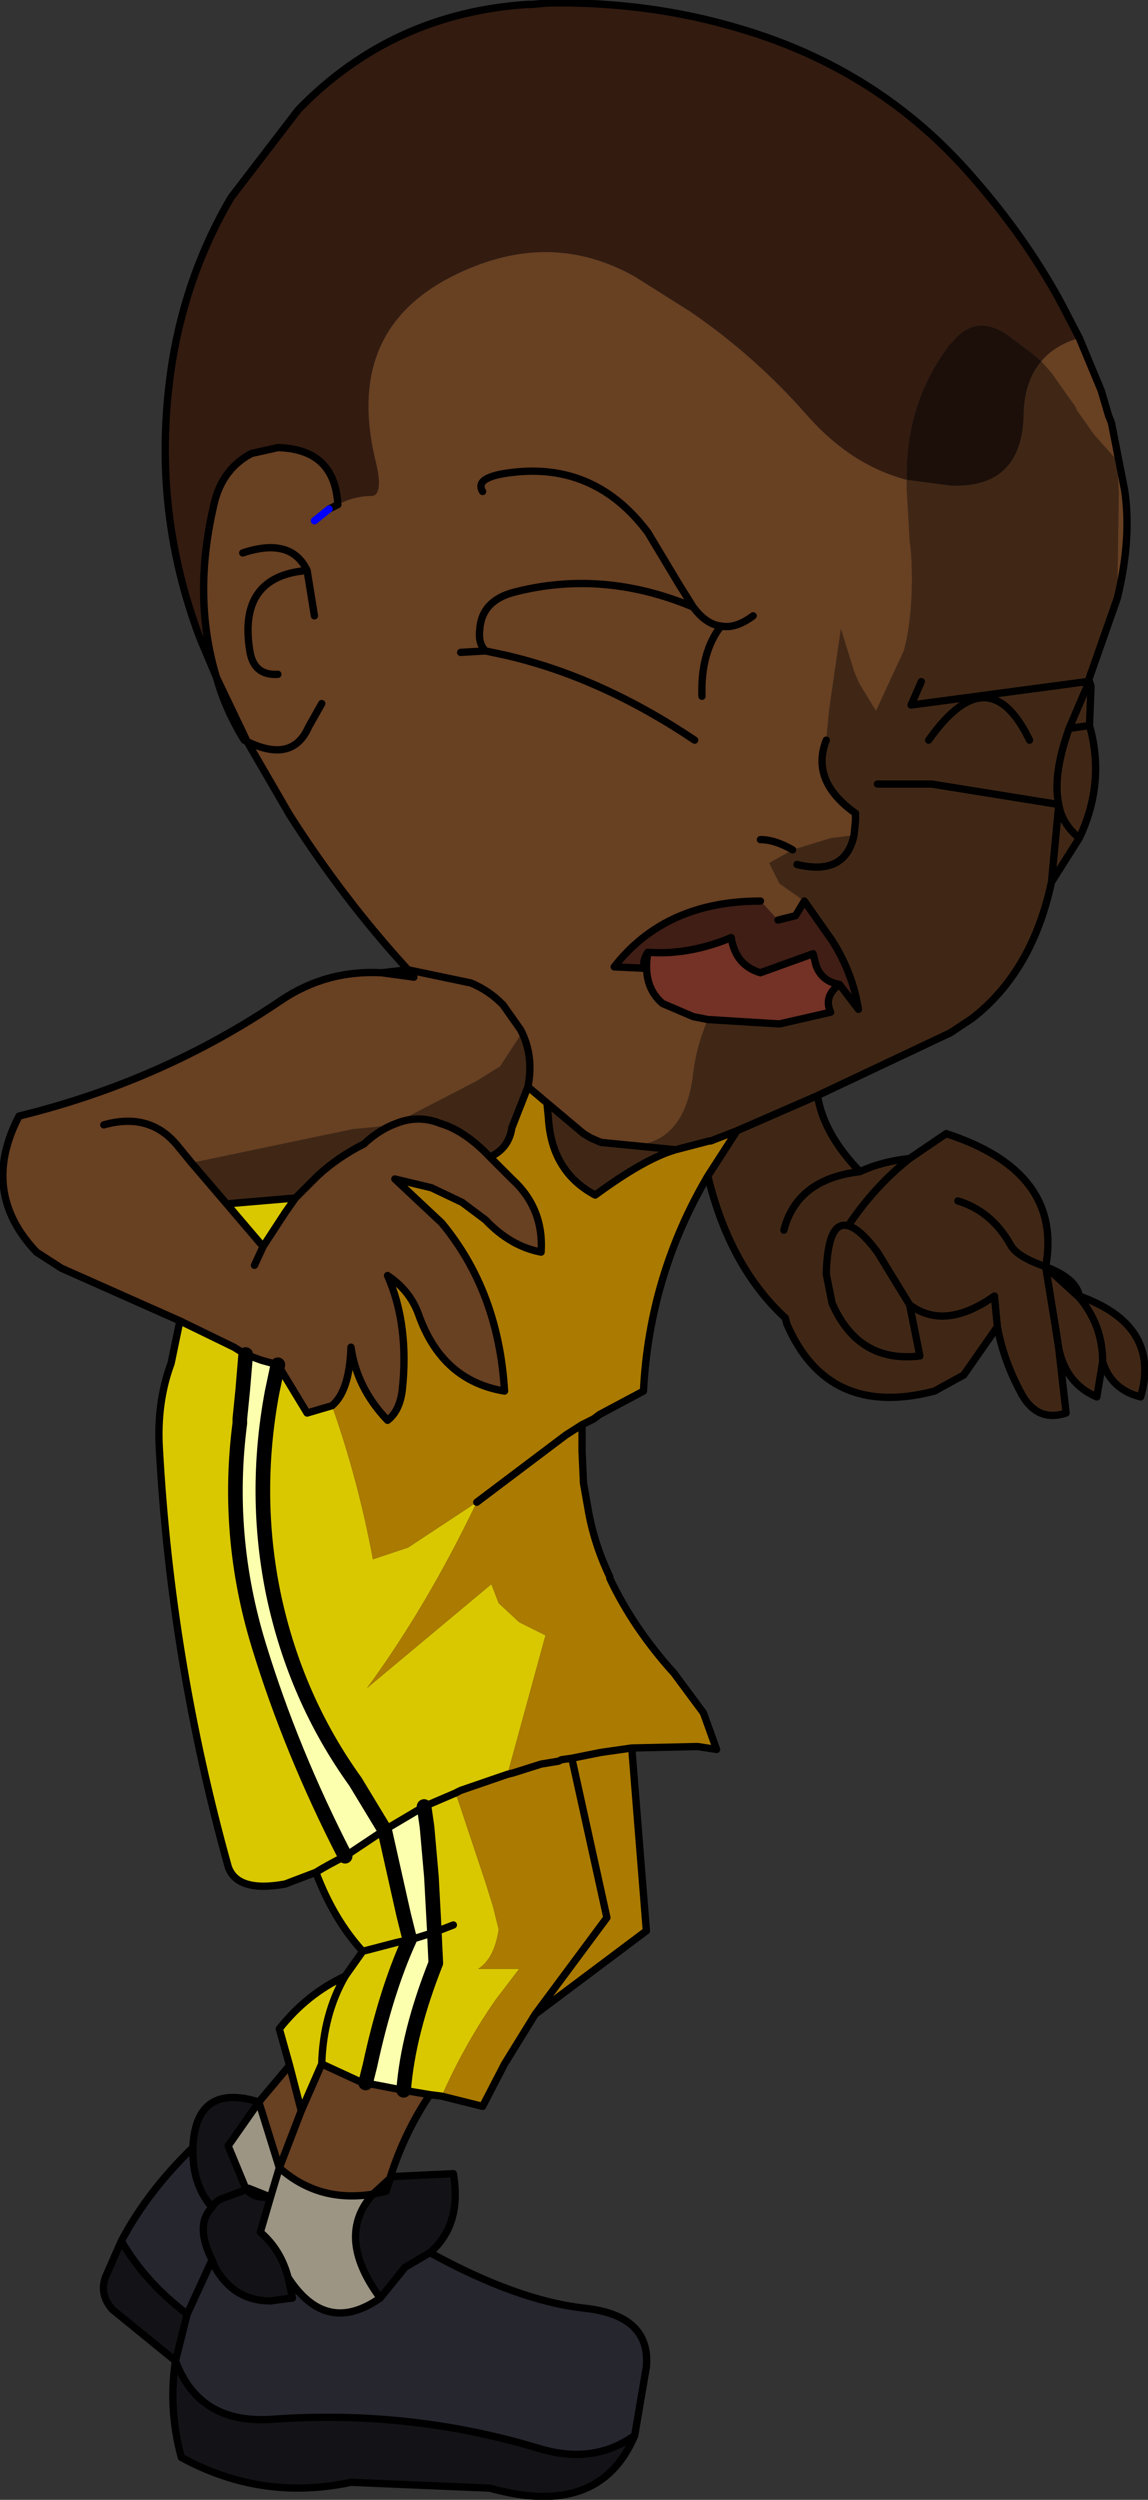 <?xml version="1.0" encoding="UTF-8" standalone="no"?>
<svg xmlns:xlink="http://www.w3.org/1999/xlink" height="85.45px" width="39.25px" xmlns="http://www.w3.org/2000/svg">
  <rect width="100%" height="100%" fill="#333333" stroke="none"/>
  <g transform="matrix(1.0, 0.0, 0.0, 1.0, -7.25, -0.7)">
    <path d="M22.35 72.35 L21.95 72.3 21.05 72.15 Q21.2 70.2 22.15 67.8 L22.1 66.75 22.1 66.7 22.0 64.85 21.85 63.15 21.75 62.45 22.1 62.3 22.8 62.0 22.1 62.3 21.75 62.45 20.4 63.25 19.4 61.6 Q17.35 58.75 16.6 55.2 15.9 51.8 16.55 48.3 L16.75 47.35 17.75 49.0 18.6 48.75 Q19.5 51.3 20.0 54.0 L21.2 53.6 23.55 52.05 Q21.85 55.6 19.8 58.4 L24.05 54.85 24.3 55.5 25.0 56.15 25.9 56.6 24.6 61.35 23.0 61.9 22.8 62.0 22.9 62.2 23.85 65.05 24.1 65.85 24.3 66.65 Q24.15 67.65 23.6 68.0 L24.2 68.0 24.3 68.0 25.0 68.0 24.2 69.05 Q23.15 70.55 22.35 72.35 M17.15 71.3 L16.8 70.05 Q17.75 68.85 19.05 68.25 L19.65 67.4 Q18.65 66.3 18.05 64.7 L17.0 65.1 Q15.35 65.4 15.05 64.5 13.1 57.5 12.7 50.25 12.6 48.65 13.1 47.3 L13.4 45.85 15.25 46.75 15.65 47.0 15.55 48.2 15.45 49.2 15.45 49.35 Q14.95 53.2 16.1 56.95 17.2 60.55 19.05 64.15 L20.25 63.35 20.4 63.25 21.05 66.15 21.25 66.95 21.25 67.0 20.8 67.1 19.65 67.4 20.8 67.1 21.25 67.0 Q20.45 68.75 19.9 71.3 L19.75 71.9 19.55 71.85 18.25 71.25 17.55 72.85 17.15 71.3 M16.25 43.3 L16.15 43.2 15.0 41.85 17.35 41.65 17.0 42.15 16.25 43.3 M22.75 66.5 L22.1 66.75 22.75 66.5 M21.25 66.95 L21.25 67.0 21.25 66.95 M18.05 64.7 Q18.45 64.45 19.05 64.15 18.45 64.45 18.05 64.7 M19.05 68.25 Q18.3 69.55 18.25 71.25 18.3 69.55 19.05 68.25" fill="#d9c800" fill-rule="evenodd" stroke="none"/>
    <path d="M14.65 23.85 Q13.8 21.05 14.6 17.8 14.9 16.7 15.85 16.2 L16.75 16.0 Q18.7 16.05 18.8 17.95 19.35 17.65 20.0 17.65 20.35 17.55 20.1 16.5 18.85 11.45 23.75 9.7 26.45 8.75 28.95 10.15 L30.85 11.35 Q33.05 12.85 34.85 14.9 36.35 16.6 38.25 17.1 L38.25 17.4 38.35 19.15 38.4 19.6 Q38.5 21.2 38.25 22.55 L38.15 22.95 37.2 25.0 36.65 24.1 36.6 24.0 36.45 23.65 36.0 22.2 35.6 24.95 35.5 26.0 Q34.95 27.4 36.5 28.5 L36.5 28.75 36.45 29.25 35.65 29.35 34.35 29.75 Q33.75 29.4 33.25 29.4 33.75 29.4 34.35 29.75 L33.55 30.2 33.9 30.9 34.75 31.5 34.45 32.0 33.85 32.15 33.3 31.55 33.25 31.5 Q30.0 31.5 28.25 33.75 L29.35 33.8 Q29.15 33.65 29.4 33.25 29.2 34.4 29.9 35.0 L30.95 35.45 31.45 35.55 Q31.05 36.5 30.95 37.4 30.6 40.4 27.8 39.75 L27.45 39.6 27.2 39.45 26.25 38.65 25.95 38.4 25.3 37.85 Q25.5 36.85 25.1 36.0 L24.35 37.15 23.55 37.65 20.75 39.1 20.3 39.2 19.3 39.3 13.8 40.45 15.0 41.85 16.15 43.2 16.25 43.3 17.0 42.15 17.35 41.65 18.1 40.9 Q18.8 40.25 19.7 39.8 L19.75 39.75 Q20.25 39.3 20.8 39.1 21.55 38.8 22.3 39.1 23.15 39.35 24.0 40.25 L24.3 40.55 24.75 41.0 Q25.85 42.0 25.75 43.5 24.7 43.3 23.85 42.4 L23.05 41.8 22.0 41.3 20.75 41.0 22.35 42.5 Q24.3 44.85 24.5 48.25 22.35 47.9 21.55 45.6 21.25 44.8 20.5 44.3 21.25 46.0 21.0 48.25 20.9 48.95 20.5 49.25 19.45 48.15 19.25 46.75 19.2 48.25 18.6 48.75 L17.75 49.0 16.75 47.35 16.2 47.2 15.65 47.0 15.25 46.75 13.4 45.85 9.35 44.05 8.5 43.5 Q6.55 41.45 7.9 38.85 12.8 37.65 16.85 34.9 18.4 33.85 20.3 33.95 L21.4 34.1 21.2 33.85 Q19.0 31.45 17.15 28.55 L15.7 26.05 14.65 23.85 M42.85 13.05 Q43.3 12.5 44.15 12.25 L44.9 14.05 45.15 14.9 45.25 15.15 45.7 17.45 Q45.95 19.1 45.45 21.15 L45.5 17.5 45.45 16.45 44.65 15.55 44.05 14.7 44.05 14.65 43.2 13.45 42.85 13.05 M44.55 24.15 L44.55 24.2 44.4 24.2 44.55 24.15 M21.95 72.3 Q21.1 73.55 20.6 75.1 L20.6 75.15 20.0 75.7 Q18.15 76.0 16.8 74.8 L16.1 72.55 17.15 71.3 17.55 72.85 18.25 71.25 19.55 71.85 19.75 71.9 21.05 72.15 21.95 72.3 M18.25 24.75 L17.8 25.55 Q17.25 26.8 15.7 26.05 17.25 26.8 17.8 25.55 L18.25 24.75 M44.4 24.2 L44.4 24.0 44.45 24.0 44.4 24.2 M23.75 17.5 Q23.45 17.0 24.75 16.85 27.6 16.5 29.4 18.9 L30.45 20.65 30.95 21.45 Q27.85 20.15 24.8 20.95 23.7 21.25 23.65 22.25 23.6 22.7 23.85 22.95 L24.55 23.1 Q27.8 23.85 31.0 26.0 27.8 23.85 24.55 23.1 L23.85 22.95 23.0 23.0 23.85 22.95 Q23.6 22.7 23.65 22.25 23.7 21.25 24.8 20.95 27.85 20.15 30.95 21.45 L30.45 20.65 29.4 18.9 Q27.6 16.5 24.75 16.85 23.45 17.0 23.75 17.5 M30.95 21.45 Q31.4 22.05 31.9 22.1 32.4 22.2 33.0 21.75 32.4 22.2 31.9 22.1 31.2 23.0 31.25 24.5 31.2 23.0 31.9 22.1 31.4 22.05 30.95 21.45 M18.5 18.1 L18.0 18.5 18.5 18.1 18.8 17.95 18.5 18.1 M17.75 20.2 L18.0 21.75 17.75 20.2 Q15.35 20.4 15.8 23.0 15.95 23.8 16.75 23.75 15.95 23.8 15.8 23.0 15.35 20.4 17.75 20.2 17.2 19.05 15.55 19.6 17.2 19.05 17.75 20.2 M10.8 39.15 Q12.4 38.7 13.35 39.9 L13.8 40.45 13.35 39.9 Q12.4 38.7 10.8 39.15 M15.95 43.95 L16.25 43.3 15.95 43.95 M25.1 36.0 L25.05 35.9 24.45 35.05 24.4 35.0 Q23.95 34.55 23.35 34.3 L21.2 33.85 23.35 34.3 Q23.95 34.55 24.4 35.0 L24.45 35.05 25.05 35.9 25.1 36.0 M17.55 72.85 L16.8 74.8 17.55 72.85" fill="#684022" fill-rule="evenodd" stroke="none"/>
    <path d="M15.65 75.5 L15.05 74.05 16.1 72.55 16.8 74.8 16.5 75.8 16.8 74.8 Q18.15 76.0 20.0 75.7 18.7 77.15 20.25 79.25 18.4 80.55 17.1 78.55 16.85 77.6 16.15 77.0 L16.5 75.8 15.75 75.5 15.65 75.5" fill="#9c9584" fill-rule="evenodd" stroke="none"/>
    <path d="M20.6 75.15 L20.65 75.1 22.75 75.0 Q23.05 76.75 21.95 77.7 L21.1 78.2 20.25 79.25 Q18.7 77.15 20.0 75.7 L20.45 75.6 20.6 75.15 M28.95 83.95 Q27.75 86.8 24.0 85.75 L19.25 85.55 Q16.2 86.2 13.45 84.7 13.0 83.05 13.25 81.4 L11.1 79.65 Q10.65 79.15 10.85 78.55 L11.4 77.3 Q12.2 78.7 13.65 79.8 L13.25 81.4 Q14.05 83.55 16.5 83.4 21.25 83.05 25.7 84.4 27.55 84.95 28.95 83.95 M13.85 74.1 L13.85 74.0 Q14.0 71.9 16.1 72.55 L15.05 74.05 15.65 75.5 15.65 75.55 15.7 75.55 Q15.9 75.85 16.5 75.8 L16.15 77.0 Q16.85 77.6 17.1 78.55 L17.25 79.25 16.5 79.35 Q15.25 79.35 14.6 78.2 L14.5 77.95 Q13.9 76.75 14.5 76.15 14.6 75.95 14.85 75.85 L15.65 75.55 14.85 75.85 Q14.6 75.95 14.5 76.15 13.8 75.35 13.85 74.1" fill="#131317" fill-rule="evenodd" stroke="none"/>
    <path d="M21.95 77.7 Q24.95 79.35 27.25 79.6 29.5 79.85 29.35 81.6 L28.95 83.95 Q27.55 84.95 25.7 84.4 21.25 83.05 16.5 83.4 14.05 83.55 13.25 81.4 L13.65 79.8 Q12.2 78.7 11.4 77.3 12.3 75.6 13.85 74.1 13.8 75.35 14.5 76.15 13.9 76.75 14.5 77.95 L14.6 78.2 Q15.25 79.35 16.5 79.35 L17.25 79.25 17.1 78.55 Q18.4 80.55 20.25 79.25 L21.1 78.2 21.95 77.7 M13.65 79.8 L14.5 77.95 13.65 79.8" fill="#26262f" fill-rule="evenodd" stroke="none"/>
    <path d="M15.65 47.0 L16.2 47.2 16.75 47.35 16.55 48.3 Q15.9 51.8 16.6 55.2 17.35 58.75 19.4 61.6 L20.4 63.25 20.25 63.35 19.05 64.15 Q17.2 60.55 16.1 56.95 14.95 53.2 15.45 49.35 L15.45 49.2 15.55 48.2 15.65 47.0 M21.75 62.45 L21.85 63.15 22.0 64.85 22.1 66.7 22.1 66.75 21.3 67.0 21.25 67.0 21.3 67.0 22.1 66.75 22.15 67.8 Q21.2 70.2 21.05 72.15 L19.75 71.9 19.9 71.3 Q20.45 68.75 21.25 67.0 L21.25 66.95 21.05 66.15 20.4 63.25 21.75 62.45" fill="#fcffae" fill-rule="evenodd" stroke="none"/>
    <path d="M31.45 40.9 Q29.45 44.3 29.25 48.25 L27.75 49.05 27.55 49.2 27.15 49.4 27.15 50.3 27.2 51.4 27.35 52.25 Q27.55 53.45 28.1 54.6 L28.1 54.65 Q28.9 56.35 30.3 57.9 L31.3 59.25 31.75 60.5 31.1 60.4 28.85 60.45 29.35 66.7 25.55 69.55 24.5 71.25 23.75 72.7 22.35 72.35 Q23.15 70.55 24.2 69.05 L25.0 68.0 24.3 68.0 24.2 68.0 23.6 68.0 Q24.15 67.65 24.3 66.65 L24.1 65.85 23.85 65.05 22.9 62.2 22.8 62.0 23.0 61.9 24.6 61.35 25.9 56.6 25.0 56.15 24.3 55.5 24.05 54.85 19.8 58.4 Q21.85 55.6 23.55 52.05 L21.2 53.6 20.0 54.0 Q19.5 51.3 18.6 48.75 19.2 48.25 19.25 46.75 19.45 48.15 20.5 49.25 20.9 48.95 21.0 48.25 21.25 46.0 20.5 44.3 21.25 44.8 21.55 45.6 22.35 47.9 24.5 48.25 24.3 44.85 22.35 42.5 L20.75 41.0 22.0 41.3 23.05 41.8 23.85 42.4 Q24.7 43.3 25.75 43.5 25.85 42.0 24.75 41.0 L24.3 40.55 24.0 40.25 Q24.65 39.95 24.75 39.25 L25.3 37.85 25.95 38.4 26.0 38.9 Q26.1 40.75 27.6 41.55 29.3 40.3 30.35 40.0 L31.5 39.7 31.55 39.7 32.45 39.35 31.45 40.9 M28.85 60.45 L27.8 60.6 26.8 60.8 26.45 60.85 26.35 60.9 25.75 61.0 24.8 61.3 24.6 61.35 24.8 61.3 25.75 61.0 26.35 60.9 26.45 60.85 26.8 60.8 27.8 60.6 28.85 60.45 M27.15 49.4 L26.6 49.75 23.55 52.05 26.6 49.75 27.15 49.4 M26.8 60.8 L28.0 66.25 25.55 69.55 28.0 66.25 26.8 60.8" fill="#ab7a00" fill-rule="evenodd" stroke="none"/>
    <path d="M35.95 34.35 Q35.35 34.25 35.15 33.7 L35.05 33.3 33.25 33.95 Q32.4 33.7 32.25 32.75 L32.0 32.85 Q30.65 33.35 29.4 33.25 29.15 33.65 29.35 33.8 L28.25 33.75 Q30.0 31.5 33.25 31.5 L33.3 31.55 33.85 32.15 34.45 32.0 34.75 31.5 35.7 32.85 Q36.4 33.95 36.6 35.2 L35.95 34.35" fill="#401e15" fill-rule="evenodd" stroke="none"/>
    <path d="M29.4 33.25 Q30.65 33.35 32.0 32.85 L32.25 32.75 Q32.4 33.7 33.25 33.95 L35.05 33.3 35.15 33.7 Q35.35 34.25 35.95 34.35 35.4 34.75 35.65 35.3 L33.9 35.7 31.45 35.55 30.95 35.45 29.9 35.0 Q29.2 34.4 29.4 33.25" fill="#733225" fill-rule="evenodd" stroke="none"/>
    <path d="M45.45 21.15 L44.45 24.0 44.4 24.0 44.4 24.2 44.55 24.2 44.5 25.5 Q45.05 27.45 44.15 29.35 L43.2 30.85 Q42.55 33.9 40.5 35.5 L39.75 36.0 35.2 38.15 Q35.4 39.45 36.65 40.75 37.4 40.4 38.35 40.3 L39.6 39.45 Q43.6 40.75 43.0 44.0 L43.35 46.15 43.45 46.8 43.7 49.0 Q42.65 49.35 42.1 48.2 41.55 47.15 41.35 46.05 L40.2 47.7 39.2 48.25 Q35.55 49.2 34.15 45.95 L34.1 45.75 Q32.2 44.0 31.45 40.9 L32.45 39.35 31.55 39.7 31.5 39.7 30.35 40.0 Q29.3 40.3 27.6 41.55 26.1 40.75 26.0 38.9 L25.95 38.4 26.25 38.65 27.2 39.45 27.45 39.6 27.8 39.75 30.35 40.0 27.8 39.75 Q30.6 40.4 30.95 37.4 31.05 36.5 31.45 35.55 L33.9 35.7 35.65 35.3 Q35.4 34.75 35.95 34.35 L36.6 35.2 Q36.4 33.95 35.7 32.85 L34.75 31.5 33.9 30.9 33.55 30.2 34.35 29.75 35.65 29.35 36.45 29.25 36.5 28.75 36.5 28.5 Q34.95 27.4 35.5 26.0 L35.6 24.95 36.0 22.2 36.45 23.65 36.6 24.0 36.65 24.1 37.2 25.0 38.15 22.95 38.25 22.55 Q38.5 21.2 38.4 19.6 L38.35 19.15 38.25 17.4 38.25 17.1 39.75 17.3 Q42.25 17.4 42.25 14.75 42.3 13.7 42.85 13.05 L43.2 13.45 44.05 14.65 44.05 14.7 44.65 15.55 45.45 16.45 45.5 17.5 45.45 21.15 M44.15 45.0 Q46.95 46.0 46.25 48.45 45.25 48.2 44.95 47.25 L44.75 48.45 Q43.7 48.0 43.45 46.8 L43.35 46.15 43.0 44.0 Q42.0 43.65 41.8 43.25 41.15 42.1 40.0 41.75 41.15 42.1 41.8 43.25 42.0 43.65 43.0 44.0 L44.15 45.05 44.15 45.0 M38.75 24.0 L38.4 24.8 44.4 24.0 38.4 24.8 38.75 24.0 M44.5 25.5 L43.8 25.6 44.4 24.2 43.8 25.6 44.5 25.5 M37.25 27.5 L38.3 27.5 39.1 27.5 43.45 28.2 43.2 30.85 43.45 28.2 39.1 27.5 38.3 27.5 37.25 27.5 M44.15 29.35 Q43.55 28.85 43.45 28.2 43.25 27.3 43.7 25.9 L43.8 25.6 43.7 25.9 Q43.25 27.3 43.45 28.2 43.55 28.85 44.15 29.35 M44.15 45.05 Q44.95 46.0 44.95 47.25 44.95 46.0 44.15 45.05 M38.35 40.3 Q37.15 41.25 36.25 42.6 35.55 42.4 35.5 44.25 L35.7 45.25 Q36.6 47.3 38.7 47.05 L38.35 45.3 Q39.55 46.2 41.25 45.0 L41.35 46.05 41.25 45.0 Q39.55 46.2 38.35 45.3 L38.7 47.05 Q36.6 47.3 35.7 45.25 L35.5 44.25 Q35.55 42.4 36.25 42.6 37.15 41.25 38.35 40.3 M15.0 41.85 L13.8 40.45 19.3 39.3 20.3 39.2 20.75 39.1 23.55 37.65 24.35 37.15 25.1 36.0 Q25.5 36.85 25.3 37.85 L24.75 39.25 Q24.65 39.95 24.0 40.25 23.15 39.35 22.3 39.1 21.55 38.8 20.8 39.1 20.25 39.3 19.75 39.75 L19.7 39.8 Q18.8 40.25 18.1 40.9 L17.35 41.65 15.0 41.85 M34.5 30.25 Q36.15 30.65 36.45 29.25 36.15 30.65 34.5 30.25 M34.05 42.75 Q34.5 41.0 36.65 40.75 34.5 41.0 34.05 42.75 M36.25 42.6 Q36.65 42.7 37.25 43.5 L38.35 45.3 37.25 43.5 Q36.65 42.7 36.25 42.6 M32.45 39.35 L35.2 38.15 32.45 39.35 M42.45 26.0 Q41.05 23.1 39.0 26.0 41.05 23.1 42.45 26.0" fill="#402715" fill-rule="evenodd" stroke="none"/>
    <path d="M38.25 17.1 Q38.2 14.5 39.7 12.5 L39.8 12.4 Q40.6 11.4 41.7 12.15 L42.5 12.75 42.85 13.05 Q42.3 13.7 42.25 14.75 42.25 17.4 39.75 17.3 L38.25 17.1" fill="#1c0f09" fill-rule="evenodd" stroke="none"/>
    <path d="M14.65 23.85 L14.1 22.55 Q12.35 17.95 13.15 13.0 13.65 10.0 15.15 7.45 L17.45 4.45 Q20.65 1.15 25.3 0.85 L25.45 0.85 26.0 0.8 Q29.4 0.75 32.45 1.65 37.3 3.05 40.5 6.75 42.3 8.8 43.5 11.0 L44.15 12.25 Q43.3 12.5 42.85 13.05 L42.5 12.75 41.7 12.15 Q40.6 11.4 39.8 12.4 L39.7 12.5 Q38.2 14.5 38.25 17.1 36.35 16.6 34.85 14.9 33.05 12.85 30.85 11.35 L28.95 10.15 Q26.45 8.75 23.75 9.7 18.85 11.45 20.1 16.5 20.35 17.55 20.0 17.65 19.35 17.65 18.8 17.95 18.7 16.05 16.75 16.0 L15.85 16.2 Q14.9 16.7 14.6 17.8 13.8 21.05 14.65 23.85" fill="#331b10" fill-rule="evenodd" stroke="none"/>
    <path d="M44.15 12.25 L43.5 11.0 Q42.3 8.8 40.5 6.75 37.3 3.05 32.45 1.65 29.4 0.75 26.0 0.8 L25.45 0.85 25.3 0.85 Q20.65 1.15 17.45 4.45 L15.15 7.45 Q13.65 10.0 13.15 13.0 12.35 17.95 14.1 22.55 L14.65 23.85 Q13.8 21.05 14.6 17.8 14.9 16.7 15.85 16.2 L16.75 16.0 Q18.7 16.05 18.8 17.95 L18.5 18.1 M44.15 12.25 L44.9 14.05 45.15 14.9 45.25 15.15 45.7 17.45 Q45.95 19.1 45.45 21.15 L44.45 24.0 44.5 24.0 44.55 24.15 44.55 24.2 44.5 25.5 Q45.05 27.45 44.15 29.35 L43.2 30.85 Q42.55 33.9 40.5 35.5 L39.75 36.0 35.2 38.15 Q35.4 39.45 36.65 40.75 37.4 40.4 38.35 40.3 L39.6 39.45 Q43.6 40.75 43.0 44.0 44.05 44.4 44.15 45.0 46.95 46.0 46.25 48.45 45.25 48.2 44.95 47.25 L44.75 48.45 Q43.7 48.0 43.45 46.8 L43.7 49.0 Q42.65 49.35 42.1 48.2 41.55 47.15 41.35 46.05 L40.2 47.7 39.2 48.25 Q35.55 49.2 34.15 45.95 L34.1 45.75 Q32.2 44.0 31.45 40.9 29.45 44.3 29.25 48.25 L27.75 49.05 27.55 49.2 27.15 49.4 27.15 50.3 27.2 51.4 27.35 52.25 Q27.55 53.45 28.1 54.6 L28.1 54.65 Q28.9 56.35 30.3 57.9 L31.3 59.25 31.75 60.5 31.1 60.4 28.85 60.45 29.35 66.7 25.55 69.55 24.5 71.25 23.75 72.7 22.35 72.35 21.95 72.3 Q21.1 73.55 20.6 75.1 L20.6 75.15 20.65 75.1 22.75 75.0 Q23.05 76.75 21.95 77.7 24.95 79.35 27.25 79.6 29.5 79.85 29.35 81.6 L28.95 83.95 Q27.75 86.8 24.0 85.75 L19.25 85.55 Q16.2 86.2 13.45 84.7 13.0 83.05 13.25 81.4 L11.1 79.65 Q10.65 79.15 10.85 78.55 L11.4 77.3 Q12.3 75.6 13.85 74.1 L13.85 74.0 Q14.0 71.9 16.1 72.55 L17.15 71.3 16.8 70.05 Q17.75 68.85 19.05 68.25 L19.65 67.4 Q18.65 66.3 18.05 64.7 L17.0 65.1 Q15.35 65.4 15.05 64.5 13.1 57.5 12.7 50.25 12.6 48.65 13.1 47.3 L13.4 45.85 9.35 44.05 8.5 43.5 Q6.55 41.45 7.9 38.85 12.8 37.65 16.85 34.9 18.4 33.85 20.3 33.95 L21.2 33.85 Q19.0 31.45 17.15 28.55 L15.7 26.05 15.6 26.0 Q14.95 24.95 14.65 23.85 L15.7 26.05 Q17.25 26.8 17.8 25.55 L18.25 24.75 M44.4 24.2 L44.45 24.0 44.4 24.0 38.4 24.8 38.75 24.0 M44.4 24.2 L43.8 25.6 44.5 25.5 M43.8 25.6 L43.7 25.9 Q43.25 27.3 43.45 28.2 43.55 28.85 44.15 29.35 M43.2 30.85 L43.45 28.2 39.1 27.5 38.3 27.5 37.25 27.5 M41.35 46.05 L41.25 45.0 Q39.55 46.2 38.35 45.3 L38.7 47.05 Q36.6 47.3 35.7 45.25 L35.5 44.25 Q35.55 42.4 36.25 42.6 37.15 41.25 38.35 40.3 M43.45 46.8 L43.35 46.15 43.0 44.0 Q42.0 43.65 41.8 43.25 41.15 42.1 40.0 41.75 M44.95 47.25 Q44.95 46.0 44.15 45.05 L43.0 44.0 M31.0 26.0 Q27.8 23.85 24.55 23.1 L23.85 22.95 23.0 23.0 M23.85 22.95 Q23.6 22.7 23.65 22.25 23.7 21.25 24.8 20.95 27.85 20.15 30.95 21.45 L30.45 20.65 29.4 18.9 Q27.6 16.5 24.75 16.85 23.45 17.0 23.75 17.5 M33.0 21.75 Q32.4 22.2 31.9 22.1 31.2 23.0 31.25 24.5 M31.9 22.1 Q31.4 22.05 30.95 21.45 M16.75 23.75 Q15.95 23.8 15.8 23.0 15.35 20.4 17.75 20.2 17.2 19.05 15.55 19.6 M18.0 21.75 L17.75 20.2 M16.25 43.3 L16.15 43.2 15.0 41.85 13.8 40.45 13.35 39.9 Q12.4 38.7 10.8 39.15 M17.35 41.65 L17.0 42.15 16.25 43.3 15.95 43.95 M24.0 40.25 Q23.15 39.35 22.3 39.1 21.55 38.8 20.8 39.1 20.25 39.3 19.75 39.75 L19.7 39.8 Q18.8 40.25 18.1 40.9 L17.35 41.65 15.0 41.85 M13.4 45.85 L15.25 46.75 15.65 47.0 16.2 47.2 16.75 47.35 17.75 49.0 18.6 48.75 Q19.2 48.25 19.25 46.75 19.45 48.15 20.5 49.25 20.9 48.95 21.0 48.25 21.25 46.0 20.5 44.3 21.25 44.8 21.55 45.6 22.35 47.9 24.5 48.25 24.3 44.85 22.35 42.5 L20.75 41.0 22.0 41.3 23.05 41.8 23.85 42.4 Q24.7 43.3 25.75 43.5 25.85 42.0 24.75 41.0 L24.3 40.55 24.0 40.25 Q24.65 39.95 24.75 39.25 L25.3 37.85 Q25.5 36.85 25.1 36.0 L25.05 35.9 24.45 35.05 24.4 35.0 Q23.95 34.55 23.35 34.3 L21.2 33.85 21.4 34.1 20.3 33.95 M19.05 64.15 L20.25 63.35 20.4 63.25 21.75 62.45 22.1 62.3 22.8 62.0 23.0 61.9 24.6 61.35 24.8 61.3 25.75 61.0 26.35 60.9 26.45 60.85 26.8 60.8 27.8 60.6 28.85 60.45 M36.45 29.25 L36.5 28.75 36.5 28.5 Q34.95 27.4 35.5 26.0 M36.45 29.25 Q36.15 30.65 34.5 30.25 M34.35 29.75 Q33.75 29.4 33.25 29.4 M29.4 33.25 Q30.65 33.35 32.0 32.85 L32.25 32.75 Q32.4 33.7 33.25 33.95 L35.05 33.3 35.15 33.7 Q35.35 34.25 35.95 34.35 L36.6 35.2 Q36.4 33.95 35.7 32.85 L34.75 31.5 34.45 32.0 33.85 32.15 M33.25 31.5 Q30.0 31.5 28.25 33.75 L29.35 33.8 Q29.15 33.65 29.4 33.25 29.2 34.4 29.9 35.0 L30.95 35.45 31.45 35.55 33.9 35.7 35.65 35.3 Q35.4 34.75 35.95 34.35 M27.8 39.75 L27.45 39.6 27.2 39.45 26.25 38.65 25.95 38.4 26.0 38.9 Q26.1 40.75 27.6 41.55 29.3 40.3 30.35 40.0 L27.8 39.75 M25.95 38.4 L25.3 37.85 M31.45 40.9 L32.45 39.35 31.55 39.7 31.5 39.7 30.35 40.0 M35.2 38.15 L32.45 39.35 M38.35 45.3 L37.25 43.5 Q36.65 42.7 36.25 42.6 M36.65 40.75 Q34.5 41.0 34.05 42.75 M23.55 52.05 L26.6 49.75 27.15 49.4 M22.1 66.75 L22.75 66.5 M22.1 66.75 L21.3 67.0 21.25 67.0 20.8 67.1 19.65 67.4 M19.75 71.9 L21.05 72.15 21.95 72.3 M25.55 69.55 L28.0 66.25 26.8 60.8 M19.05 64.15 Q18.45 64.45 18.05 64.7 M17.15 71.3 L17.55 72.85 18.25 71.25 Q18.3 69.55 19.05 68.25 M19.75 71.9 L19.55 71.85 18.25 71.25 M15.65 75.5 L15.05 74.05 16.1 72.55 16.8 74.8 17.55 72.85 M15.65 75.5 L15.7 75.55 15.75 75.5 16.5 75.8 16.8 74.8 Q18.15 76.0 20.0 75.7 L20.6 75.15 20.45 75.6 20.0 75.7 Q18.7 77.15 20.25 79.25 L21.1 78.2 21.95 77.7 M15.65 75.55 L15.7 75.55 Q15.9 75.85 16.5 75.8 L16.15 77.0 Q16.85 77.6 17.1 78.55 18.4 80.55 20.25 79.25 M14.5 76.15 Q13.9 76.75 14.5 77.95 L14.6 78.2 Q15.25 79.35 16.5 79.35 L17.25 79.25 17.1 78.55 M15.65 75.55 L14.85 75.85 Q14.6 75.95 14.5 76.15 13.8 75.35 13.85 74.1 M14.5 77.95 L13.65 79.8 13.25 81.4 Q14.05 83.55 16.5 83.4 21.25 83.05 25.7 84.4 27.55 84.95 28.95 83.95 M13.65 79.8 Q12.2 78.7 11.4 77.3 M39.0 26.0 Q41.05 23.1 42.45 26.0" fill="none" stroke="#000000" stroke-linecap="round" stroke-linejoin="round" stroke-width="0.25"/>
    <path d="M15.65 47.0 L15.55 48.2 15.45 49.2 15.45 49.35 Q14.95 53.2 16.1 56.95 17.2 60.55 19.05 64.15 M20.4 63.25 L19.4 61.6 Q17.35 58.75 16.6 55.2 15.9 51.8 16.55 48.3 L16.75 47.35 M21.75 62.45 L21.85 63.15 22.0 64.85 22.1 66.7 22.1 66.75 22.15 67.8 Q21.2 70.2 21.05 72.15 M21.25 67.0 Q20.45 68.75 19.9 71.3 L19.75 71.9 M21.25 67.0 L21.25 66.95 21.05 66.15 20.4 63.25" fill="none" stroke="#000000" stroke-linecap="round" stroke-linejoin="round" stroke-width="0.5"/>
    <path d="M18.0 18.5 L18.5 18.1" fill="none" stroke="#0000ff" stroke-linecap="round" stroke-linejoin="round" stroke-width="0.25"/>
  </g>
</svg>
